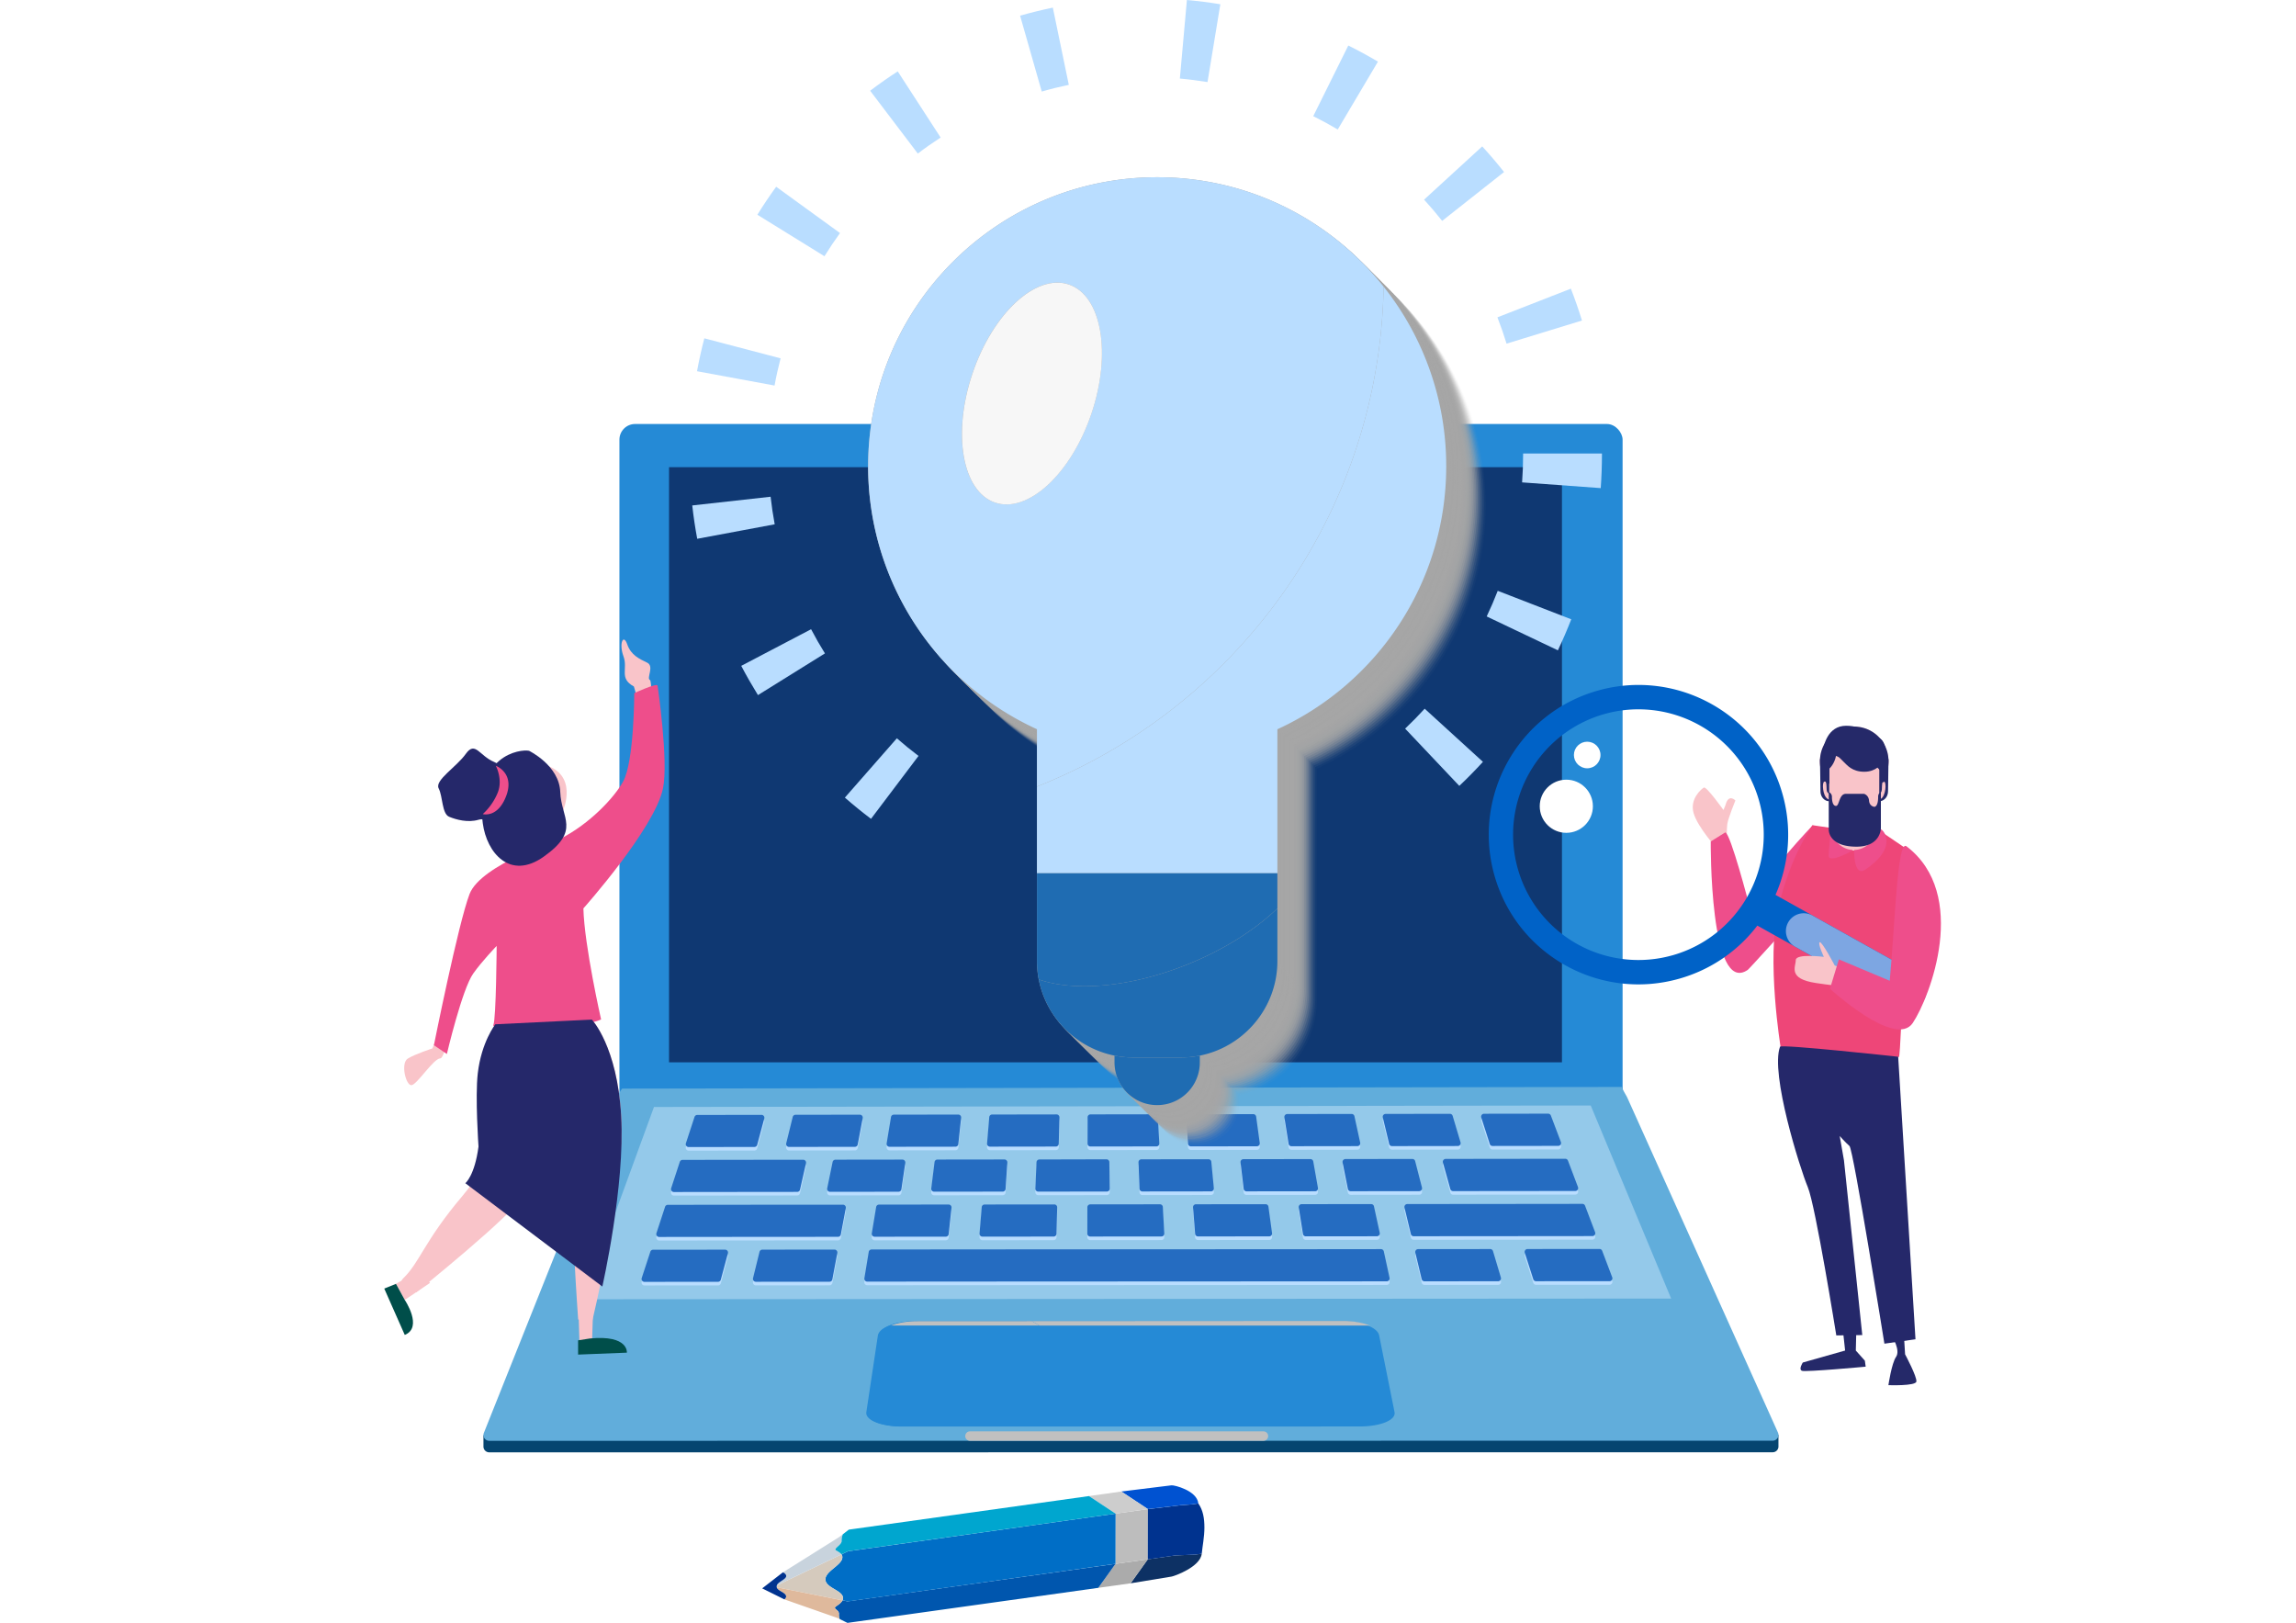 <?xml version="1.0" encoding="UTF-8"?> <svg xmlns="http://www.w3.org/2000/svg" viewBox="0 0 3135.46 2215.99"> <defs> <style>.cls-1{isolation:isolate;}.cls-2{fill:#fff;}.cls-3{fill:#f36e21;}.cls-4{fill:#feb05c;}.cls-5{fill:#fe920d;}.cls-6{fill:#fec262;}.cls-7{fill:#fcb316;}.cls-8{fill:#054570;}.cls-9{fill:#258ad6;}.cls-10{fill:#0f3872;}.cls-11{fill:#61addb;}.cls-12{fill:#94c9ea;}.cls-13{fill:#b9ddff;}.cls-14{mix-blend-mode:multiply;}.cls-15{fill:silver;}.cls-16{fill:#256cc1;}.cls-17,.cls-18,.cls-19,.cls-20,.cls-21,.cls-22,.cls-23,.cls-24,.cls-25,.cls-26,.cls-27,.cls-28,.cls-29,.cls-30,.cls-31,.cls-32,.cls-33,.cls-34,.cls-35,.cls-36,.cls-37,.cls-38,.cls-39,.cls-40,.cls-41,.cls-42,.cls-43{fill:#a6a6a6;}.cls-17{opacity:0;}.cls-18{opacity:0.04;}.cls-19{opacity:0.08;}.cls-20{opacity:0.12;}.cls-21{opacity:0.15;}.cls-22{opacity:0.19;}.cls-23{opacity:0.23;}.cls-24{opacity:0.27;}.cls-25{opacity:0.31;}.cls-26{opacity:0.35;}.cls-27{opacity:0.38;}.cls-28{opacity:0.42;}.cls-29{opacity:0.46;}.cls-30{opacity:0.5;}.cls-31{opacity:0.54;}.cls-32{opacity:0.58;}.cls-33{opacity:0.62;}.cls-34{opacity:0.65;}.cls-35{opacity:0.69;}.cls-36{opacity:0.73;}.cls-37{opacity:0.77;}.cls-38{opacity:0.81;}.cls-39{opacity:0.85;}.cls-40{opacity:0.88;}.cls-41{opacity:0.92;}.cls-42{opacity:0.96;}.cls-44{fill:#1f6cb2;}.cls-45{fill:#f7f7f7;}.cls-46{fill:#f9c4c9;}.cls-47{fill:#ee4e8b;}.cls-48{fill:#ee4678;}.cls-49{fill:#252969;}.cls-50{fill:#25286a;}.cls-51{fill:#0062c7;}.cls-52{fill:#7da6e2;}.cls-53{fill:#004e4a;}.cls-54{fill:#0d3164;}.cls-55{fill:#ababab;}.cls-56{fill:#bdbdbd;}.cls-57{fill:#00338f;}.cls-58{fill:#0052d1;}.cls-59{fill:#0056ae;}.cls-60{fill:#006ec6;}.cls-61{fill:#d5cabd;}.cls-62{fill:#c8d3dd;}.cls-63{fill:#dfb99c;}.cls-64{fill:#cdcdcd;}.cls-65{fill:#00a6cf;}</style> </defs> <title>v-1</title> <g class="cls-1"> <g id="Layer_1" data-name="Layer 1"> <rect class="cls-2" width="3135.46" height="2215.99"></rect> </g> <g id="Слой_4" data-name="Слой 4"> <path class="cls-3" d="M1713.81,1779.13c12.71-6.3,47.53-10.82,88.51-10.82,51.74,0,93.68,7.2,93.68,16.1,0,3.69-7.25,7.09-19.43,9.81,16.4-3,26.49-7,26.49-11.37,0-9.1-42.92-16.47-95.87-16.47C1761.7,1766.38,1723.63,1771.83,1713.81,1779.13Z"></path> <path class="cls-4" d="M1792.85,1779.1a14.14,14.14,0,0,0,2.61.64c1.11.18,2.44.35,4,.49s3.2.27,5,.39l2-4.19q-3.82.09-6.55.29c-1.85.14-3.39.3-4.58.5a11,11,0,0,0-2.61.66c-.45.2-.68.41-.75.64A1.59,1.59,0,0,0,1792.85,1779.1Z"></path> <path class="cls-4" d="M1826.64,1786.52a1.49,1.49,0,0,0-.92-.65,15.32,15.32,0,0,0-2.72-.62c-1.17-.18-2.54-.34-4.12-.47s-3.28-.25-5.14-.35l-2.26,4.62a78.14,78.14,0,0,0,11.3-.88C1825.14,1787.74,1826.42,1787.19,1826.64,1786.52Z"></path> <path class="cls-4" d="M1831.91,1774.7c3.28.31,6.17.67,8.69,1.06l.89-.24q-4.08-.66-9.58-1.19t-12.92-.73l-.18.36Q1826.38,1774.17,1831.91,1774.7Z"></path> <path class="cls-4" d="M1799,1791.9l-1.11,2.27h.18l1.11-2.27Z"></path> <path class="cls-4" d="M1825.28,1782.17q5.06.33,9.1.84a40.48,40.48,0,0,1,6.54,1.29c1.54.47,2.34,1.06,2.46,1.75a1.42,1.42,0,0,0,0-.2c0-.77-.83-1.41-2.5-1.92a40.62,40.62,0,0,0-6.54-1.28q-4.05-.53-9.1-.85c-3.29-.21-6.63-.41-10-.58l-.17.35C1818.53,1781.75,1821.93,1782,1825.28,1782.17Z"></path> <path class="cls-4" d="M1792.85,1779.47a13.48,13.48,0,0,0,2.61.63c1.11.19,2.44.35,4,.49s3.2.28,5,.39l2.23-4.55h-.18l-2,4.19c-1.8-.12-3.48-.25-5-.39s-2.86-.31-4-.49a14.14,14.14,0,0,1-2.61-.64,1.59,1.59,0,0,1-.86-.58s-.07.08-.07.13C1791.92,1779,1792.23,1779.23,1792.85,1779.47Z"></path> <path class="cls-4" d="M1777.43,1777.09a32,32,0,0,1,6.34-1.6c2.76-.46,6.17-.85,10.22-1.15s8.71-.46,14-.46l.79-1.57c.09-.2.57-.37,1.43-.53a19.07,19.07,0,0,1,3.37-.24h6.32l.18-.36h-6.5a20.24,20.24,0,0,0-3.37.23c-.86.16-1.34.34-1.43.54l-.79,1.56c-5.24,0-9.9.15-14,.46s-7.46.69-10.22,1.16a31.36,31.36,0,0,0-6.34,1.6c-1.45.59-2.17,1.2-2.17,1.83a1.46,1.46,0,0,0,0,.2C1775.43,1778.19,1776.11,1777.63,1777.43,1777.09Z"></path> <path class="cls-4" d="M1826.68,1786.69a.53.53,0,0,0,0-.17c-.22.67-1.5,1.22-3.86,1.65a78.14,78.14,0,0,1-11.3.88l-.18.37a80.21,80.21,0,0,0,11.48-.88C1825.38,1788.07,1826.68,1787.45,1826.68,1786.69Z"></path> <path class="cls-4" d="M1778.3,1788a24.13,24.13,0,0,1,2.46-.12c1,0,2.17.07,3.36.19l4.08.45c1.53.17,3.26.35,5.22.52s4.27.3,6.94.38l2.72-5.51h-.17l-2.55,5.15q-4-.12-6.94-.38c-2-.17-3.69-.34-5.22-.51s-2.88-.33-4.08-.45a31,31,0,0,0-3.36-.19c-.86,0-1.68,0-2.46.11a13.61,13.61,0,0,0-1.9.3l-5.44,1.39.89.14,4.55-1.16A13.61,13.61,0,0,1,1778.3,1788Z"></path> <path class="cls-5" d="M1783.44,1791.11q7.26.59,15.53.79h.18l-1.11,2.27-.18.36h6.5a19.07,19.07,0,0,0,3.37-.24c.86-.16,1.34-.33,1.43-.52l.86-1.81q8-.09,14.23-.58c4.15-.32,7.65-.73,10.48-1.24a29.85,29.85,0,0,0,6.47-1.77c1.48-.67,2.22-1.39,2.22-2.15a1,1,0,0,0,0-.17c-.12-.69-.92-1.28-2.46-1.75a40.48,40.48,0,0,0-6.54-1.29q-4.05-.51-9.1-.84c-3.35-.22-6.75-.42-10.18-.6l.17-.35,2.33-4.74c1.86.07,3.55.17,5.08.28l4.18.34c1.27.11,2.38.21,3.36.28s1.83.12,2.54.12a20.8,20.8,0,0,0,2.43-.12,16.77,16.77,0,0,0,2-.37l4.3-1.12-.89-.13c-2.52-.39-5.41-.75-8.69-1.06q-5.52-.53-13.1-.74l.18-.36,1-2.06h-6.5a19.07,19.07,0,0,0-3.37.24c-.86.16-1.34.33-1.43.53l-.79,1.57c-5.24,0-9.9.15-14,.46s-7.46.69-10.22,1.15a32,32,0,0,0-6.34,1.6c-1.32.54-2,1.1-2.12,1.67a.49.49,0,0,0,0,.16c0,.84.8,1.54,2.42,2.1a35.4,35.4,0,0,0,6.4,1.39c2.66.36,5.64.66,8.94.88s6.56.41,9.89.57h.17l-2.72,5.51q-4-.12-6.94-.38c-2-.17-3.69-.35-5.22-.52l-4.08-.45c-1.19-.12-2.31-.19-3.36-.19a24.13,24.13,0,0,0-2.46.12,13.61,13.61,0,0,0-1.9.3l-4.55,1.16-.89.23C1774.4,1790.23,1778.55,1790.72,1783.44,1791.11Zm28-2.06,2.26-4.62c1.86.1,3.57.22,5.14.35s2.95.29,4.12.47a15.32,15.32,0,0,1,2.72.62,1.49,1.49,0,0,1,.92.65.53.53,0,0,1,0,.17c0,.76-1.3,1.38-3.9,1.85a80.21,80.21,0,0,1-11.48.88ZM1792,1778.52c.07-.23.3-.44.75-.64a11,11,0,0,1,2.61-.66c1.19-.2,2.73-.36,4.58-.5s4-.23,6.55-.29h.18l-2.23,4.55c-1.8-.11-3.48-.24-5-.39s-2.86-.3-4-.49a13.48,13.48,0,0,1-2.61-.63c-.62-.24-.93-.51-.93-.82C1791.92,1778.6,1792,1778.56,1792,1778.52Z"></path> <path class="cls-3" d="M1905.7,1810.62v-14.54l-1,.2-2.55.53-1.84.37-3.07.56-1.55.28c-1.53.26-3.11.52-4.72.77l-1.71.26-3.45.5-2.12.28-3.33.43-2.2.27-3.74.43-1.94.21-5.78.58-1.11.1-5,.43-.68,0v41c18-1.44,33.66-3.6,45.76-6.25v-26.45Zm-34.65,24.82a3.88,3.88,0,1,1-7.76,0v-24.59a3.88,3.88,0,1,1,7.76,0Zm14.77-2a3.88,3.88,0,1,1-7.76,0V1808.9a3.88,3.88,0,1,1,7.76,0Zm14.77-2.7a3.89,3.89,0,0,1-7.77,0v-24.6a3.89,3.89,0,0,1,7.77,0Z"></path> <path class="cls-4" d="M1754.45,1804.37v-2l-.68,0-5-.43-1.1-.1-5.79-.58L1740,1801l-3.74-.43-2.19-.27-3.34-.43-2.12-.28-3.45-.5-1.7-.26c-1.62-.25-3.19-.51-4.73-.77l-1.54-.28-3.08-.56-1.83-.37c-.87-.17-1.72-.35-2.56-.53l-1-.2v41c12.1,2.65,27.76,4.81,45.76,6.25v-39Zm-31.08,27.47a3.88,3.88,0,1,1-7.76,0v-24.6a3.88,3.88,0,1,1,7.76,0Zm14.77,2.1a3.89,3.89,0,0,1-3.88,3.89h0a3.89,3.89,0,0,1-3.88-3.89v-24.59a3.88,3.88,0,0,1,3.88-3.88h0a3.88,3.88,0,0,1,3.88,3.88Zm14.77,2.11a3.88,3.88,0,0,1-7.76,0v-24.59a3.88,3.88,0,0,1,7.76,0Z"></path> <path class="cls-5" d="M1859.94,1804.37v-2l-1.39.11-4.74.35-2.38.16-5.28.32-1.4.08h-.29c-2.5.14-5,.25-7.6.36l-2.46.1c-2.29.09-4.61.16-7,.23l-1.44,0c-2.56.07-5.16.12-7.77.16l-2.72,0q-3.64,0-7.33,0h-2q-3.71,0-7.33,0l-2.73,0q-3.92-.06-7.77-.16l-1.44,0c-2.34-.07-4.65-.14-7-.23l-2.45-.1c-2.57-.11-5.11-.22-7.6-.36h-.29l-1.4-.08L1763,1803l-2.38-.16-4.74-.35-1.39-.11v41c16,1.29,33.89,2,52.74,2s36.72-.71,52.75-2v-39Zm-92.26,32.74a3.88,3.88,0,0,1-7.76,0v-24.6a3.88,3.88,0,0,1,7.76,0Zm14.76,1.52a3.88,3.88,0,0,1-7.76,0V1814a3.88,3.88,0,0,1,7.76,0Zm14.77,0a3.88,3.88,0,0,1-7.76,0V1814a3.88,3.88,0,0,1,7.76,0Zm14.77.89a3.88,3.88,0,0,1-7.76,0v-24.6a3.88,3.88,0,0,1,7.76,0Zm14.77-.89a3.88,3.88,0,0,1-7.76,0V1814a3.88,3.88,0,0,1,7.76,0Zm14.77,0a3.89,3.89,0,0,1-7.77,0V1814a3.89,3.89,0,0,1,7.77,0Zm14.76-1.52a3.88,3.88,0,0,1-7.76,0v-24.6a3.88,3.88,0,1,1,7.76,0Z"></path> <path class="cls-5" d="M1932.18,1782.86h0a4,4,0,0,1-.15,1c0,.11-.08.21-.12.32a4.37,4.37,0,0,1-.31.71l-.22.35a7.63,7.63,0,0,1-.49.67l-.31.35c-.22.23-.46.46-.71.69l-.34.3q-.54.43-1.17.87l-.13.09c-.49.33-1,.65-1.6,1l-.39.2c-.46.25-.93.5-1.44.74l-.63.28c-.47.22-1,.43-1.46.64l-.72.3-1.68.64-.7.25c-.71.25-1.45.5-2.22.74l-.36.12q-1.4.45-2.91.87l-.25.07-2.79.75-.83.2c-.8.21-1.62.4-2.46.6l-1,.22-1.12.26v41c16.59-3.65,26.48-8.24,26.48-13.23v-41Zm-16.83,45.51a3.88,3.88,0,1,1-7.76,0v-24.59a3.88,3.88,0,1,1,7.76,0Zm13.9-4a3.88,3.88,0,0,1-7.76,0v-24.6a3.88,3.88,0,0,1,7.76,0Z"></path> <path class="cls-4" d="M1682.2,1782.86h0a3.6,3.6,0,0,0,.15,1c0,.11.08.21.11.32a5.55,5.55,0,0,0,.32.71,2.56,2.56,0,0,0,.22.35,6,6,0,0,0,.49.67l.31.35a9.38,9.38,0,0,0,.71.69l.34.3q.53.43,1.17.87l.13.09c.49.33,1,.65,1.6,1l.38.2c.46.25.94.5,1.45.74l.62.28c.47.22,1,.43,1.47.64l.72.3,1.68.63.7.26c.71.25,1.44.5,2.2.74l.38.12c.93.3,1.9.59,2.9.87l.26.07c.9.26,1.83.5,2.79.75l.83.21,2.45.59,1,.22,2.1.46c.84.18,1.69.36,2.56.53l1.83.37,3.08.56,1.54.28c1.54.26,3.11.52,4.73.77l1.7.26,3.45.5,2.12.28,3.34.43,2.19.27,3.74.43,1.94.21,5.79.58,1.1.1,5,.43,2.07.16,4.74.35,2.38.16,5.28.32,1.69.09c2.49.14,5,.25,7.6.36l2.45.1c2.3.09,4.61.16,7,.23l1.44,0q3.86.11,7.77.16l2.73,0q3.63,0,7.33,0h2q3.69,0,7.33,0l2.72,0c2.61,0,5.21-.09,7.77-.16l1.44,0c2.34-.07,4.66-.14,7-.23l2.46-.1c2.56-.11,5.1-.22,7.6-.36l1.69-.09,5.28-.32,2.38-.16,4.74-.35,2.07-.16,5-.43,1.11-.1,5.78-.58,1.94-.21,3.74-.43,2.2-.27,3.33-.43,2.12-.28,3.45-.5,1.71-.26c1.61-.25,3.19-.51,4.72-.77l1.55-.28,3.07-.56,1.84-.37,2.55-.53,2.11-.46,1-.22c.84-.2,1.66-.39,2.46-.6l.83-.2,2.79-.75.25-.07q1.52-.42,2.91-.87l.36-.12c.77-.24,1.51-.49,2.22-.74l.7-.25,1.68-.64.72-.3c.51-.21,1-.42,1.46-.64l.63-.28c.51-.24,1-.49,1.44-.74l.39-.2c.57-.32,1.11-.64,1.6-1l.13-.09q.63-.44,1.17-.87l.34-.3c.25-.23.49-.46.71-.69l.31-.35a7.63,7.63,0,0,0,.49-.67l.22-.35a4.37,4.37,0,0,0,.31-.71c0-.11.09-.21.12-.32a4,4,0,0,0,.15-1h0l.37,0h0l-.37,0c-.07-11.85-56-21.46-125-21.46s-124.92,9.61-125,21.46l-.38,0,.36,0h0Zm220.86,0c0,4.41-10.09,8.41-26.49,11.37,12.18-2.72,19.43-6.12,19.43-9.81,0-8.9-41.94-16.1-93.68-16.1-41,0-75.8,4.52-88.51,10.82,9.82-7.3,47.89-12.75,93.38-12.75C1860.14,1766.38,1903.06,1773.75,1903.06,1782.85Zm-132.1,6.43,5.44-1.39a13.61,13.61,0,0,1,1.9-.3c.78-.07,1.6-.11,2.46-.11a31,31,0,0,1,3.36.19q1.8.18,4.08.45c1.53.17,3.26.34,5.22.51s4.27.3,6.94.38l2.55-5.15q-5-.24-9.89-.57c-3.3-.22-6.28-.52-8.94-.88a35.4,35.4,0,0,1-6.4-1.39c-1.62-.56-2.42-1.26-2.42-2.1a.49.49,0,0,1,0-.16,1.46,1.46,0,0,1,0-.2c0-.63.72-1.24,2.17-1.83a31.36,31.36,0,0,1,6.34-1.6q4.14-.7,10.22-1.16c4-.31,8.71-.46,14-.46l.79-1.56c.09-.2.57-.38,1.43-.54a20.24,20.24,0,0,1,3.37-.23h6.5l-.18.36h.18l-1,2.06q7.47.21,12.92.73t9.58,1.19l-.89.24.89.13-4.3,1.12a16.77,16.77,0,0,1-2,.37,20.8,20.8,0,0,1-2.43.12c-.71,0-1.56,0-2.54-.12s-2.09-.17-3.36-.28l-4.18-.34c-1.53-.11-3.22-.21-5.08-.28l-2.33,4.74c3.38.17,6.72.37,10,.58s6.4.5,9.1.85a40.62,40.62,0,0,1,6.54,1.28c1.67.51,2.5,1.15,2.5,1.92a1.42,1.42,0,0,1,0,.2,1,1,0,0,1,0,.17c0,.76-.74,1.48-2.22,2.15a29.85,29.85,0,0,1-6.47,1.77c-2.83.51-6.33.92-10.48,1.24s-8.9.52-14.23.58l-.86,1.81c-.09.19-.57.36-1.43.52a19.07,19.07,0,0,1-3.37.24h-6.5l.18-.36h-.18l1.11-2.27q-8.28-.21-15.53-.79c-4.89-.39-9-.88-12.48-1.46l.89-.23Z"></path> <path class="cls-5" d="M1708.69,1810.62v-14.54c-.39-.08-.75-.17-1.12-.26l-1-.22-2.45-.59-.83-.21c-1-.25-1.89-.49-2.79-.75l-.26-.07c-1-.28-2-.57-2.9-.87l-.38-.12c-.76-.24-1.49-.49-2.2-.74l-.7-.26-1.68-.63-.72-.3c-.51-.21-1-.42-1.47-.64l-.62-.28c-.51-.24-1-.49-1.45-.74l-.38-.2c-.58-.32-1.11-.64-1.6-1l-.13-.09q-.65-.44-1.17-.87l-.34-.3a9.38,9.38,0,0,1-.71-.69l-.31-.35a6,6,0,0,1-.49-.67,2.56,2.56,0,0,1-.22-.35,5.55,5.55,0,0,1-.32-.71c0-.11-.09-.21-.11-.32a3.61,3.61,0,0,1-.16-1h0v41c0,5,9.9,9.58,26.49,13.23v-26.45Zm-14.85,13.71a3.88,3.88,0,1,1-7.76,0v-24.6a3.88,3.88,0,1,1,7.76,0Zm13.91,4.21a3.88,3.88,0,0,1-3.88,3.88h0a3.89,3.89,0,0,1-3.89-3.88V1804a3.88,3.88,0,0,1,3.89-3.88h0a3.88,3.88,0,0,1,3.88,3.88Z"></path> <path class="cls-6" d="M1749,1807.58a3.88,3.88,0,0,0-3.88,3.88v24.59a3.88,3.88,0,0,0,7.76,0v-24.59A3.88,3.88,0,0,0,1749,1807.58Z"></path> <path class="cls-7" d="M1763.8,1808.63a3.88,3.88,0,0,0-3.88,3.88v24.6a3.88,3.88,0,0,0,7.76,0v-24.6A3.88,3.88,0,0,0,1763.8,1808.63Z"></path> <path class="cls-7" d="M1778.56,1810.16a3.88,3.88,0,0,0-3.88,3.88v24.59a3.88,3.88,0,0,0,7.76,0V1814A3.87,3.87,0,0,0,1778.56,1810.16Z"></path> <path class="cls-7" d="M1793.33,1810.16a3.88,3.88,0,0,0-3.88,3.88v24.59a3.88,3.88,0,0,0,7.76,0V1814A3.88,3.88,0,0,0,1793.33,1810.16Z"></path> <path class="cls-7" d="M1808.1,1811a3.88,3.88,0,0,0-3.88,3.88v24.6a3.88,3.88,0,0,0,7.76,0v-24.6A3.88,3.88,0,0,0,1808.1,1811Z"></path> <path class="cls-7" d="M1911.47,1799.9a3.88,3.88,0,0,0-3.88,3.88v24.59a3.88,3.88,0,1,0,7.76,0v-24.59A3.88,3.88,0,0,0,1911.47,1799.9Z"></path> <path class="cls-5" d="M1896.7,1802.31a3.88,3.88,0,0,0-3.88,3.88v24.6a3.89,3.89,0,0,0,7.77,0v-24.6A3.89,3.89,0,0,0,1896.7,1802.31Z"></path> <path class="cls-5" d="M1881.94,1805a3.88,3.88,0,0,0-3.88,3.88v24.59a3.88,3.88,0,1,0,7.76,0V1808.9A3.88,3.88,0,0,0,1881.94,1805Z"></path> <path class="cls-5" d="M1867.17,1807a3.88,3.88,0,0,0-3.88,3.88v24.59a3.88,3.88,0,1,0,7.76,0v-24.59A3.88,3.88,0,0,0,1867.17,1807Z"></path> <path class="cls-7" d="M1852.4,1808.63a3.88,3.88,0,0,0-3.88,3.88v24.6a3.88,3.88,0,0,0,7.76,0v-24.6A3.88,3.88,0,0,0,1852.4,1808.63Z"></path> <path class="cls-7" d="M1837.63,1810.16a3.88,3.88,0,0,0-3.88,3.88v24.59a3.89,3.89,0,0,0,7.77,0V1814A3.88,3.88,0,0,0,1837.63,1810.16Z"></path> <path class="cls-7" d="M1822.87,1810.16A3.87,3.87,0,0,0,1819,1814v24.59a3.88,3.88,0,0,0,7.76,0V1814A3.88,3.88,0,0,0,1822.87,1810.16Z"></path> <path class="cls-7" d="M1925.37,1795.85a3.88,3.88,0,0,0-3.88,3.88v24.6a3.88,3.88,0,0,0,7.76,0v-24.6A3.88,3.88,0,0,0,1925.37,1795.85Z"></path> <rect class="cls-6" x="1730.38" y="1805.47" width="7.76" height="32.36" rx="3.88" ry="3.88"></rect> <path class="cls-6" d="M1719.49,1803.36a3.88,3.88,0,0,0-3.88,3.88v24.6a3.88,3.88,0,1,0,7.76,0v-24.6A3.88,3.88,0,0,0,1719.49,1803.36Z"></path> <path class="cls-7" d="M1703.87,1800.07h0A3.88,3.88,0,0,0,1700,1804v24.59a3.89,3.89,0,0,0,3.89,3.88h0a3.88,3.88,0,0,0,3.88-3.88V1804A3.88,3.88,0,0,0,1703.87,1800.07Z"></path> <path class="cls-7" d="M1690,1795.85a3.88,3.88,0,0,0-3.88,3.88v24.6a3.88,3.88,0,1,0,7.76,0v-24.6A3.88,3.88,0,0,0,1690,1795.85Z"></path> <path class="cls-8" d="M2428.68,1974.41v-15.24h-4.92v3.18l-201.54-447.93a7.9,7.9,0,0,0-7.22-4.67L849.83,1512a7.89,7.89,0,0,0-7.33,5L665.82,1959.67h-5.6v15.7h0a7.91,7.91,0,0,0,7.9,7.75L2420.8,1983A7.91,7.91,0,0,0,2428.68,1974.41Z"></path> <rect class="cls-9" x="845.9" y="578.95" width="1369.94" height="979.27" rx="21.38" ry="21.38"></rect> <rect class="cls-10" x="913.64" y="637.92" width="1219.4" height="812.64"></rect> <path class="cls-11" d="M2420.8,1967.22l-1752.67.16a7.9,7.9,0,0,1-7.34-10.84L842.5,1501.25c1.2-3,3.4-10.88,7.33-14.81L2215,1484.19c.84,3.93,5.94,11.65,7.22,14.49L2428,1956.06A7.91,7.91,0,0,1,2420.8,1967.22Z"></path> <polygon class="cls-12" points="2282.15 1773.13 797.13 1774.08 893.09 1511.54 2172.32 1509.51 2282.15 1773.13"></polygon> <path class="cls-13" d="M980.56,1755.17l-100.49.07a3.93,3.93,0,0,1-3.74-5.16l11.79-36a3.92,3.92,0,0,1,3.73-2.7l98.41-.09a3.94,3.94,0,0,1,3.8,5l-9.7,36A3.93,3.93,0,0,1,980.56,1755.17Z"></path> <path class="cls-13" d="M1132.82,1755.06l-100.65.07a3.93,3.93,0,0,1-3.82-4.87l8.86-36a4,4,0,0,1,3.82-3l98.57-.08a3.93,3.93,0,0,1,3.86,4.66l-6.77,36A3.93,3.93,0,0,1,1132.82,1755.06Z"></path> <path class="cls-13" d="M1782.69,1710.67l-42.56,0-106.39.09-42.56,0-106.39.09-42.55,0-106.39.09-145.62.12a3.94,3.94,0,0,0-3.87,3.3l-5.95,36a3.94,3.94,0,0,0,3.89,4.58l147.87-.11,108.93-.07,43.58,0,108.93-.08,43.58,0,108.93-.07,43.58,0,104.06-.07a3.94,3.94,0,0,0,3.84-4.77l-7.85-36.08a3.93,3.93,0,0,0-3.85-3.1Z"></path> <path class="cls-13" d="M2045.87,1754.43l-100.56.07a4,4,0,0,1-3.83-3l-8.68-36.09a3.93,3.93,0,0,1,3.82-4.85l98.47-.09a3.94,3.94,0,0,1,3.77,2.81l10.77,36.11A3.93,3.93,0,0,1,2045.87,1754.43Z"></path> <path class="cls-13" d="M2198,1754.32l-100.38.07a3.93,3.93,0,0,1-3.74-2.73l-11.61-36.11a3.93,3.93,0,0,1,3.74-5.14l98.28-.08a3.93,3.93,0,0,1,3.68,2.54l13.7,36.12A3.93,3.93,0,0,1,2198,1754.32Z"></path> <path class="cls-13" d="M1068.32,1649.89l-15.24,0-141.12.15a3.92,3.92,0,0,0-3.73,2.71l-11.79,36a3.94,3.94,0,0,0,3.74,5.16l142.09-.13h15.63l86.49-.08a3.92,3.92,0,0,0,3.86-3.2l6.78-36a3.93,3.93,0,0,0-3.87-4.66Z"></path> <path class="cls-13" d="M1291.64,1693.53l-97.21.09a3.93,3.93,0,0,1-3.88-4.58l5.94-36a4,4,0,0,1,3.88-3.3l95.11-.1a3.94,3.94,0,0,1,3.92,4.36l-3.86,36A3.93,3.93,0,0,1,1291.64,1693.53Z"></path> <path class="cls-13" d="M1438.86,1693.4l-97.26.09a3.94,3.94,0,0,1-3.93-4.27l3-36a3.94,3.94,0,0,1,3.92-3.61l95.17-.1a3.93,3.93,0,0,1,3.94,4l-.93,36A3.94,3.94,0,0,1,1438.86,1693.4Z"></path> <path class="cls-13" d="M1586.06,1693.27l-97.27.08a3.92,3.92,0,0,1-3.94-3.94l.09-36a3.94,3.94,0,0,1,3.93-3.92l95.19-.1a3.94,3.94,0,0,1,3.93,3.72l2,36A3.94,3.94,0,0,1,1586.06,1693.27Z"></path> <path class="cls-13" d="M1733.23,1693.13l-97.23.09a3.93,3.93,0,0,1-3.92-3.62l-2.83-36.06a3.93,3.93,0,0,1,3.91-4.24l95.14-.1a3.94,3.94,0,0,1,3.91,3.4l4.91,36.07A3.92,3.92,0,0,1,1733.23,1693.13Z"></path> <path class="cls-13" d="M1880.38,1693l-97.14.09a3.94,3.94,0,0,1-3.89-3.31l-5.75-36.08a3.93,3.93,0,0,1,3.88-4.55l95-.1a3.93,3.93,0,0,1,3.84,3.1l7.85,36.08A3.93,3.93,0,0,1,1880.38,1693Z"></path> <path class="cls-13" d="M2019.66,1648.89l-15.68,0-82.16.09a3.92,3.92,0,0,0-3.82,4.85l8.68,36.09a3.94,3.94,0,0,0,3.83,3l86.2-.08,16.07,0,141.83-.12a3.93,3.93,0,0,0,3.67-5.33l-13.7-36.13a3.93,3.93,0,0,0-3.68-2.54Z"></path> <path class="cls-13" d="M1044.24,1588.56l-57.5.07-54.67.07a3.94,3.94,0,0,0-3.73,2.71l-11.79,36a3.93,3.93,0,0,0,3.75,5.15l53.54-.06,59-.06,55.84-.06a3.94,3.94,0,0,0,3.83-3.07l8.16-36a3.93,3.93,0,0,0-3.84-4.8Z"></path> <path class="cls-13" d="M1227.08,1632.18l-93.59.11a3.93,3.93,0,0,1-3.85-4.73l7.4-36a4,4,0,0,1,3.85-3.14l91.5-.11a3.92,3.92,0,0,1,3.89,4.5l-5.31,36A3.94,3.94,0,0,1,1227.08,1632.18Z"></path> <path class="cls-13" d="M1369.33,1632l-93.67.11a3.94,3.94,0,0,1-3.91-4.42l4.48-36a3.92,3.92,0,0,1,3.9-3.44l91.58-.12a3.93,3.93,0,0,1,3.93,4.19l-2.39,36A3.93,3.93,0,0,1,1369.33,1632Z"></path> <path class="cls-13" d="M1511.56,1631.87l-93.72.1a3.93,3.93,0,0,1-3.93-4.1l1.56-36a3.93,3.93,0,0,1,3.92-3.76L1511,1588a3.93,3.93,0,0,1,3.94,3.88l.53,36A3.93,3.93,0,0,1,1511.56,1631.87Z"></path> <path class="cls-13" d="M1653.75,1631.71l-93.69.1a3.94,3.94,0,0,1-3.94-3.78l-1.36-36a3.93,3.93,0,0,1,3.92-4.08l91.61-.12a3.94,3.94,0,0,1,3.92,3.56l3.45,36.06A3.93,3.93,0,0,1,1653.75,1631.71Z"></path> <path class="cls-13" d="M1795.93,1631.55l-93.63.1a3.92,3.92,0,0,1-3.91-3.47l-4.29-36.06a3.93,3.93,0,0,1,3.9-4.4l91.54-.11a3.92,3.92,0,0,1,3.87,3.24l6.39,36.08A3.94,3.94,0,0,1,1795.93,1631.55Z"></path> <path class="cls-13" d="M1938.08,1631.39l-93.52.1a3.93,3.93,0,0,1-3.86-3.16l-7.22-36.08a4,4,0,0,1,3.86-4.71l91.42-.11a3.94,3.94,0,0,1,3.81,3l9.31,36.1A3.93,3.93,0,0,1,1938.08,1631.39Z"></path> <path class="cls-13" d="M2083.21,1587.23l-57.06.07-51.88.07a3.93,3.93,0,0,0-3.78,5l10.09,36.1a3.94,3.94,0,0,0,3.79,2.88l55.54-.06,58.52-.07,52.83-.06a3.93,3.93,0,0,0,3.67-5.32l-13.7-36.13a3.94,3.94,0,0,0-3.68-2.54Z"></path> <path class="cls-13" d="M1030.21,1571.05l-89.8.12a3.93,3.93,0,0,1-3.74-5.16l11.78-36a4,4,0,0,1,3.73-2.71l87.72-.13a3.93,3.93,0,0,1,3.8,5l-9.7,36A3.94,3.94,0,0,1,1030.21,1571.05Z"></path> <path class="cls-13" d="M1167.51,1570.86l-90,.12a3.93,3.93,0,0,1-3.83-4.87l8.87-36a3.93,3.93,0,0,1,3.81-3l87.88-.13a3.93,3.93,0,0,1,3.87,4.66l-6.78,36A3.93,3.93,0,0,1,1167.51,1570.86Z"></path> <path class="cls-13" d="M1304.79,1570.68l-90.08.12a3.94,3.94,0,0,1-3.89-4.58l5.94-36a3.94,3.94,0,0,1,3.88-3.29l88-.14a3.93,3.93,0,0,1,3.91,4.35l-3.85,36A3.94,3.94,0,0,1,1304.79,1570.68Z"></path> <path class="cls-13" d="M1442,1570.49l-90.13.12a3.93,3.93,0,0,1-3.93-4.26l3-36a3.93,3.93,0,0,1,3.91-3.61l88-.13a3.92,3.92,0,0,1,3.94,4l-.93,36A3.93,3.93,0,0,1,1442,1570.49Z"></path> <path class="cls-13" d="M1579.26,1570.31l-90.15.12a3.94,3.94,0,0,1-3.94-3.94l.1-36a3.92,3.92,0,0,1,3.92-3.92l88.06-.14a3.93,3.93,0,0,1,3.93,3.72l2,36.05A3.94,3.94,0,0,1,1579.26,1570.31Z"></path> <path class="cls-13" d="M1716.46,1570.12l-90.11.12a3.92,3.92,0,0,1-3.93-3.62l-2.83-36.06a3.94,3.94,0,0,1,3.92-4.24l88-.13a3.94,3.94,0,0,1,3.91,3.4l4.92,36.07A3.93,3.93,0,0,1,1716.46,1570.12Z"></path> <path class="cls-13" d="M1853.63,1569.94l-90,.12a3.94,3.94,0,0,1-3.89-3.31l-5.75-36.08a3.93,3.93,0,0,1,3.88-4.55l87.92-.14a3.94,3.94,0,0,1,3.85,3.1l7.85,36.09A3.94,3.94,0,0,1,1853.63,1569.94Z"></path> <path class="cls-13" d="M1990.78,1569.75l-89.88.12a3.93,3.93,0,0,1-3.83-3l-8.68-36.09a4,4,0,0,1,3.82-4.86l87.79-.13a3.93,3.93,0,0,1,3.77,2.81l10.77,36.11A3.92,3.92,0,0,1,1990.78,1569.75Z"></path> <path class="cls-13" d="M2127.91,1569.57l-89.69.12a3.93,3.93,0,0,1-3.75-2.73l-11.61-36.11a3.93,3.93,0,0,1,3.74-5.14l87.6-.13a3.92,3.92,0,0,1,3.68,2.53l13.7,36.13A3.94,3.94,0,0,1,2127.91,1569.57Z"></path> <path class="cls-9" d="M1857,1947.78l-625.49.09c-28.38,0-50.06-8.72-48.44-19.49l15.78-104.88c1.62-10.76,24.33-19.5,50.74-19.52l582-.33c26.4,0,49.56,8.72,51.73,19.51l21.1,105.07C1906.58,1939,1885.34,1947.77,1857,1947.78Z"></path> <path class="cls-9" d="M1250.54,1803.86c-26.4,0-49.12,8.76-50.74,19.52L1184,1928.26c-1.62,10.77,20.07,19.49,48.44,19.49l422.85-.06-247.82-143.92Z"></path> <g class="cls-14"> <path class="cls-15" d="M1409.08,1803.89l-156.95.09c-13.57,0-26.16,2.33-35.42,6h202.91Z"></path> <path class="cls-15" d="M1409.08,1803.89l10.54,6.12h451.17c-9.53-3.91-22.62-6.37-36.63-6.36Z"></path> </g> <g class="cls-14"> <path class="cls-15" d="M1725.36,1967.38H1324.64a6.47,6.47,0,0,1-6.47-6.47h0a6.47,6.47,0,0,1,6.47-6.47h400.72a6.47,6.47,0,0,1,6.47,6.47h0A6.46,6.46,0,0,1,1725.36,1967.38Z"></path> </g> <path class="cls-15" d="M1544.47,587.75h0a17,17,0,0,0-17,17h0a17,17,0,0,0,17,17h0a17,17,0,0,0,17-17h0A17,17,0,0,0,1544.47,587.75Z"></path> <path class="cls-16" d="M980.56,1750.25l-100.49.07a3.93,3.93,0,0,1-3.74-5.15l11.79-36a3.92,3.92,0,0,1,3.73-2.71l98.41-.08a3.93,3.93,0,0,1,3.8,4.95l-9.7,36A3.93,3.93,0,0,1,980.56,1750.25Z"></path> <path class="cls-16" d="M1132.82,1750.15l-100.65.07a3.94,3.94,0,0,1-3.82-4.88l8.86-36a4,4,0,0,1,3.82-3l98.57-.08a3.93,3.93,0,0,1,3.86,4.66l-6.77,36A3.93,3.93,0,0,1,1132.82,1750.15Z"></path> <path class="cls-16" d="M1782.69,1705.75l-42.56,0-106.39.09-42.56,0-106.39.09-42.55,0-106.39.09-145.62.12a3.92,3.92,0,0,0-3.87,3.29l-5.95,36a3.94,3.94,0,0,0,3.89,4.57l147.87-.1,108.93-.08,43.58,0,108.93-.07,43.58,0,108.93-.08,43.58,0,104.06-.07a3.94,3.94,0,0,0,3.84-4.77l-7.85-36.09a3.93,3.93,0,0,0-3.85-3.1Z"></path> <path class="cls-16" d="M2045.87,1749.51l-100.56.07a3.94,3.94,0,0,1-3.83-3l-8.68-36.1a3.93,3.93,0,0,1,3.82-4.85l98.47-.08a3.92,3.92,0,0,1,3.77,2.81l10.77,36.1A3.93,3.93,0,0,1,2045.87,1749.51Z"></path> <path class="cls-16" d="M2198,1749.4l-100.38.07a3.92,3.92,0,0,1-3.74-2.73l-11.61-36.11a3.93,3.93,0,0,1,3.74-5.13l98.28-.09a3.93,3.93,0,0,1,3.68,2.54l13.7,36.13A3.92,3.92,0,0,1,2198,1749.4Z"></path> <path class="cls-16" d="M1068.32,1645h-15.24l-141.12.15a3.93,3.93,0,0,0-3.73,2.71l-11.79,36a3.94,3.94,0,0,0,3.74,5.16l142.09-.13,15.63,0,86.49-.07a3.93,3.93,0,0,0,3.86-3.21l6.78-36a3.94,3.94,0,0,0-3.87-4.66Z"></path> <path class="cls-16" d="M1291.64,1688.61l-97.21.09a3.92,3.92,0,0,1-3.88-4.57l5.94-36a3.93,3.93,0,0,1,3.88-3.29l95.11-.1a3.93,3.93,0,0,1,3.92,4.35l-3.86,36A3.92,3.92,0,0,1,1291.64,1688.61Z"></path> <path class="cls-16" d="M1438.86,1688.48l-97.26.09a3.94,3.94,0,0,1-3.93-4.26l3-36a3.93,3.93,0,0,1,3.92-3.6l95.17-.1a3.92,3.92,0,0,1,3.94,4l-.93,36A3.94,3.94,0,0,1,1438.86,1688.48Z"></path> <path class="cls-16" d="M1586.06,1688.35l-97.27.09a3.94,3.94,0,0,1-3.94-4l.09-36a3.93,3.93,0,0,1,3.93-3.92l95.19-.1a3.92,3.92,0,0,1,3.93,3.71l2,36A3.93,3.93,0,0,1,1586.06,1688.35Z"></path> <path class="cls-16" d="M1733.23,1688.22l-97.23.08a3.92,3.92,0,0,1-3.92-3.62l-2.83-36.06a3.93,3.93,0,0,1,3.91-4.24l95.14-.1a3.94,3.94,0,0,1,3.91,3.41l4.91,36.06A3.93,3.93,0,0,1,1733.23,1688.22Z"></path> <path class="cls-16" d="M1880.38,1688.08l-97.14.09a3.94,3.94,0,0,1-3.89-3.31l-5.75-36.08a3.93,3.93,0,0,1,3.88-4.55l95-.1a3.93,3.93,0,0,1,3.84,3.1l7.85,36.09A3.93,3.93,0,0,1,1880.38,1688.08Z"></path> <path class="cls-16" d="M2019.66,1644H2004l-82.16.09a3.92,3.92,0,0,0-3.82,4.85l8.68,36.1a3.93,3.93,0,0,0,3.83,3l86.2-.08h16.07l141.83-.13a3.93,3.93,0,0,0,3.67-5.33l-13.7-36.12a3.93,3.93,0,0,0-3.68-2.54Z"></path> <path class="cls-16" d="M1044.24,1583.64l-57.5.08-54.67.06a4,4,0,0,0-3.73,2.71l-11.79,36a3.94,3.94,0,0,0,3.75,5.16l53.54-.06,59-.07,55.84-.06a3.92,3.92,0,0,0,3.83-3.06l8.16-36a3.93,3.93,0,0,0-3.84-4.81Z"></path> <path class="cls-16" d="M1227.08,1627.27l-93.59.1a3.92,3.92,0,0,1-3.85-4.72l7.4-36a3.93,3.93,0,0,1,3.85-3.14l91.5-.12a3.93,3.93,0,0,1,3.89,4.51l-5.31,36A4,4,0,0,1,1227.08,1627.27Z"></path> <path class="cls-16" d="M1369.33,1627.11l-93.67.1a3.93,3.93,0,0,1-3.91-4.42l4.48-36a3.92,3.92,0,0,1,3.9-3.45l91.58-.12a3.93,3.93,0,0,1,3.93,4.2l-2.39,36A3.93,3.93,0,0,1,1369.33,1627.11Z"></path> <path class="cls-16" d="M1511.56,1627l-93.72.1a3.92,3.92,0,0,1-3.93-4.1l1.56-36a3.93,3.93,0,0,1,3.92-3.77L1511,1583a3.94,3.94,0,0,1,3.94,3.88l.53,36A3.92,3.92,0,0,1,1511.56,1627Z"></path> <path class="cls-16" d="M1653.75,1626.79l-93.69.11a3.94,3.94,0,0,1-3.94-3.79l-1.36-36a3.93,3.93,0,0,1,3.92-4.09l91.61-.11a3.93,3.93,0,0,1,3.92,3.55l3.45,36.06A3.93,3.93,0,0,1,1653.75,1626.79Z"></path> <path class="cls-16" d="M1795.93,1626.63l-93.63.11a3.93,3.93,0,0,1-3.91-3.47l-4.29-36.07a3.92,3.92,0,0,1,3.9-4.39l91.54-.12a3.93,3.93,0,0,1,3.87,3.25l6.39,36.07A3.94,3.94,0,0,1,1795.93,1626.63Z"></path> <path class="cls-16" d="M1938.08,1626.47l-93.52.11a3.94,3.94,0,0,1-3.86-3.16l-7.22-36.09a3.94,3.94,0,0,1,3.86-4.7l91.42-.12a3.94,3.94,0,0,1,3.81,3l9.31,36.1A3.93,3.93,0,0,1,1938.08,1626.47Z"></path> <path class="cls-16" d="M2083.21,1582.31l-57.06.08-51.88.06a3.94,3.94,0,0,0-3.78,5l10.09,36.1a3.94,3.94,0,0,0,3.79,2.87l55.54-.06,58.52-.06,52.83-.06a3.94,3.94,0,0,0,3.67-5.33l-13.7-36.13a3.94,3.94,0,0,0-3.68-2.54Z"></path> <path class="cls-16" d="M1030.21,1566.13l-89.8.12a3.93,3.93,0,0,1-3.74-5.16l11.78-35.95a3.93,3.93,0,0,1,3.73-2.71l87.72-.14a3.93,3.93,0,0,1,3.8,5l-9.7,36A3.92,3.92,0,0,1,1030.21,1566.13Z"></path> <path class="cls-16" d="M1167.51,1565.94l-90,.13a3.94,3.94,0,0,1-3.83-4.88l8.87-36a3.94,3.94,0,0,1,3.81-3l87.88-.13a3.94,3.94,0,0,1,3.87,4.66l-6.78,36A3.92,3.92,0,0,1,1167.51,1565.94Z"></path> <path class="cls-16" d="M1304.79,1565.76l-90.08.12a3.94,3.94,0,0,1-3.89-4.57l5.94-36a3.94,3.94,0,0,1,3.88-3.29l88-.13a3.92,3.92,0,0,1,3.91,4.35l-3.85,36A3.93,3.93,0,0,1,1304.79,1565.76Z"></path> <path class="cls-16" d="M1442,1565.58l-90.13.12a3.94,3.94,0,0,1-3.93-4.26l3-36a3.92,3.92,0,0,1,3.91-3.6l88-.14a3.93,3.93,0,0,1,3.94,4l-.93,36A4,4,0,0,1,1442,1565.58Z"></path> <path class="cls-16" d="M1579.26,1565.39l-90.15.12a3.93,3.93,0,0,1-3.94-3.94l.1-36a3.93,3.93,0,0,1,3.92-3.92l88.06-.13a3.92,3.92,0,0,1,3.93,3.71l2,36A3.94,3.94,0,0,1,1579.26,1565.39Z"></path> <path class="cls-16" d="M1716.46,1565.21l-90.11.12a3.94,3.94,0,0,1-3.93-3.63l-2.83-36a3.93,3.93,0,0,1,3.92-4.24l88-.14a3.94,3.94,0,0,1,3.91,3.4l4.92,36.07A3.94,3.94,0,0,1,1716.46,1565.21Z"></path> <path class="cls-16" d="M1853.63,1565l-90,.12a3.93,3.93,0,0,1-3.89-3.31l-5.75-36.08a3.94,3.94,0,0,1,3.88-4.55l87.92-.13a3.94,3.94,0,0,1,3.85,3.1l7.85,36.08A3.93,3.93,0,0,1,1853.63,1565Z"></path> <path class="cls-16" d="M1990.78,1564.84l-89.88.12a4,4,0,0,1-3.83-3l-8.68-36.1a3.93,3.93,0,0,1,3.82-4.85l87.79-.14a3.93,3.93,0,0,1,3.77,2.81l10.77,36.11A3.94,3.94,0,0,1,1990.78,1564.84Z"></path> <path class="cls-16" d="M2127.91,1564.65l-89.69.12a3.92,3.92,0,0,1-3.75-2.73l-11.61-36.11a3.94,3.94,0,0,1,3.74-5.14l87.6-.13a3.94,3.94,0,0,1,3.68,2.54l13.7,36.13A3.93,3.93,0,0,1,2127.91,1564.65Z"></path> <g class="cls-14"> <path class="cls-17" d="M1945.47,447.41c-72.31-91.05-184-149.44-309.25-149.44-218,0-394.73,176.73-394.73,394.73a394.63,394.63,0,0,0,230.56,359v316.6a130.7,130.7,0,0,0,2.42,25,132.37,132.37,0,0,0,88.82,100.21,128.67,128.67,0,0,0,14.68,3.87v9.34a58.25,58.25,0,0,0,116.5,0v-9.34c60.19-12,105.91-65.44,105.91-129v-316.6c136-62.31,230.56-199.64,230.56-359A393,393,0,0,0,1945.47,447.41Z"></path> <path class="cls-18" d="M1943.32,445.26c-72.31-91.05-184-149.44-309.25-149.44-218,0-394.73,176.72-394.73,394.72a394.6,394.6,0,0,0,230.56,359V1366.2a131.63,131.63,0,0,0,91.24,125.16,130.19,130.19,0,0,0,14.68,3.86v9.34a58.25,58.25,0,1,0,116.49,0v-9.34c60.2-12,105.92-65.43,105.92-129V1049.59c136-62.3,230.56-199.63,230.56-359A393,393,0,0,0,1943.32,445.26Z"></path> <path class="cls-19" d="M1941.17,443.1c-72.31-91-184-149.43-309.26-149.43-218,0-394.72,176.72-394.72,394.72a394.63,394.63,0,0,0,230.56,359.05v316.61a130.78,130.78,0,0,0,2.41,25,132.21,132.21,0,0,0,103.5,104.07v9.34a58.25,58.25,0,0,0,116.5,0v-9.34c60.19-12,105.92-65.43,105.92-129V1047.44c136-62.3,230.56-199.63,230.56-359.05A393,393,0,0,0,1941.17,443.1Z"></path> <path class="cls-20" d="M1939,441c-72.31-91-184-149.44-309.26-149.44-218,0-394.72,176.73-394.72,394.73a394.58,394.58,0,0,0,230.56,359V1361.9a130.67,130.67,0,0,0,2.41,24.94,132.21,132.21,0,0,0,103.5,104.08v9.34a58.25,58.25,0,0,0,116.5,0v-9.34c60.19-12,105.92-65.43,105.92-129V1045.29c136-62.3,230.55-199.63,230.55-359A393.08,393.08,0,0,0,1939,441Z"></path> <path class="cls-21" d="M1936.86,438.8c-72.31-91.05-183.95-149.44-309.25-149.44-218,0-394.73,176.73-394.73,394.73a394.63,394.63,0,0,0,230.56,359.05v316.6a130.7,130.7,0,0,0,2.42,25,132.37,132.37,0,0,0,88.82,100.21,128.67,128.67,0,0,0,14.68,3.87v9.34a58.25,58.25,0,0,0,116.5,0v-9.34c60.19-12,105.91-65.44,105.91-129v-316.6c136-62.31,230.56-199.64,230.56-359.05A393,393,0,0,0,1936.86,438.8Z"></path> <path class="cls-22" d="M1934.71,436.65c-72.31-91-184-149.44-309.25-149.44-218,0-394.73,176.72-394.73,394.72A394.6,394.6,0,0,0,1461.29,1041v316.61a131.63,131.63,0,0,0,91.24,125.16,130.19,130.19,0,0,0,14.68,3.86V1496a58.25,58.25,0,1,0,116.49,0v-9.34c60.2-12,105.92-65.43,105.92-129V1041c136-62.3,230.56-199.63,230.56-359.05A393,393,0,0,0,1934.71,436.65Z"></path> <path class="cls-23" d="M1932.56,434.49c-72.31-91-184-149.43-309.26-149.43-218,0-394.72,176.72-394.72,394.72a394.63,394.63,0,0,0,230.56,359v316.61a130.78,130.78,0,0,0,2.41,25,132.21,132.21,0,0,0,103.5,104.07v9.34a58.25,58.25,0,0,0,116.5,0v-9.34c60.19-12,105.92-65.43,105.92-129V1038.83c136-62.3,230.56-199.63,230.56-359A393,393,0,0,0,1932.56,434.49Z"></path> <path class="cls-24" d="M1930.41,432.34c-72.31-91-184-149.44-309.26-149.44-218,0-394.72,176.73-394.72,394.73A394.58,394.58,0,0,0,1457,1036.68v316.61a130.67,130.67,0,0,0,2.41,24.94,132.21,132.21,0,0,0,103.5,104.08v9.34a58.25,58.25,0,0,0,116.5,0v-9.34c60.19-12,105.92-65.43,105.92-129V1036.68c136-62.3,230.55-199.63,230.55-359.05A393.08,393.08,0,0,0,1930.41,432.34Z"></path> <path class="cls-25" d="M1928.25,430.19c-72.31-91.05-184-149.44-309.25-149.44-218,0-394.73,176.73-394.73,394.73a394.63,394.63,0,0,0,230.56,359v316.61a130.68,130.68,0,0,0,2.42,24.94,132.37,132.37,0,0,0,88.82,100.21,128.67,128.67,0,0,0,14.68,3.87v9.34a58.25,58.25,0,0,0,116.5,0v-9.34c60.19-12,105.91-65.44,105.91-129V1034.53c136-62.31,230.56-199.64,230.56-359A393,393,0,0,0,1928.25,430.19Z"></path> <path class="cls-26" d="M1926.1,428c-72.31-91.05-184-149.44-309.25-149.44-218,0-394.73,176.72-394.73,394.72a394.6,394.6,0,0,0,230.56,359V1349a131.63,131.63,0,0,0,91.24,125.16,128.09,128.09,0,0,0,14.68,3.86v9.34a58.25,58.25,0,1,0,116.49,0V1478c60.2-12,105.92-65.43,105.92-129V1032.37c136-62.3,230.56-199.63,230.56-359A393,393,0,0,0,1926.1,428Z"></path> <path class="cls-27" d="M1924,425.88c-72.31-91-184-149.43-309.26-149.43-218,0-394.72,176.72-394.72,394.72a394.63,394.63,0,0,0,230.56,359.05v316.61a130.78,130.78,0,0,0,2.41,25,132.21,132.21,0,0,0,103.5,104.07v9.34a58.25,58.25,0,0,0,116.5,0v-9.34c60.19-12,105.92-65.43,105.92-129V1030.22c136-62.3,230.56-199.63,230.56-359.05A393,393,0,0,0,1924,425.88Z"></path> <path class="cls-28" d="M1921.8,423.73c-72.31-91-184-149.44-309.26-149.44-218,0-394.72,176.73-394.72,394.73a394.58,394.58,0,0,0,230.56,359v316.61a130.67,130.67,0,0,0,2.41,24.94,132.21,132.21,0,0,0,103.5,104.08V1483a58.25,58.25,0,0,0,116.5,0v-9.34c60.19-12,105.92-65.43,105.92-129V1028.07c136-62.3,230.55-199.63,230.55-359A393.08,393.08,0,0,0,1921.8,423.73Z"></path> <path class="cls-29" d="M1919.64,421.58c-72.31-91.05-184-149.44-309.25-149.44-218,0-394.73,176.73-394.73,394.73a394.63,394.63,0,0,0,230.56,359.05v316.61a130.68,130.68,0,0,0,2.42,24.94,132.37,132.37,0,0,0,88.82,100.21,128.67,128.67,0,0,0,14.68,3.87v9.34a58.25,58.25,0,0,0,116.5,0v-9.34c60.19-12,105.91-65.44,105.91-129V1025.92c136-62.31,230.56-199.64,230.56-359.05A393,393,0,0,0,1919.64,421.58Z"></path> <path class="cls-30" d="M1917.49,419.43c-72.31-91.05-184-149.44-309.25-149.44-218,0-394.73,176.72-394.73,394.72a394.6,394.6,0,0,0,230.56,359v316.61a131.63,131.63,0,0,0,91.24,125.16,128.09,128.09,0,0,0,14.68,3.86v9.34a58.25,58.25,0,1,0,116.49,0v-9.34c60.2-12,105.92-65.43,105.92-129V1023.76c136-62.3,230.56-199.63,230.56-359A393,393,0,0,0,1917.49,419.43Z"></path> <path class="cls-31" d="M1915.34,417.27c-72.31-91-184-149.43-309.26-149.43-218,0-394.72,176.72-394.72,394.72a394.63,394.63,0,0,0,230.56,359.05v316.61a130.78,130.78,0,0,0,2.41,25,132.21,132.21,0,0,0,103.5,104.07v9.34a58.25,58.25,0,0,0,116.5,0v-9.34c60.19-12,105.92-65.43,105.92-129V1021.61c136-62.3,230.56-199.63,230.56-359.05A393,393,0,0,0,1915.34,417.27Z"></path> <path class="cls-32" d="M1913.19,415.12c-72.31-91-184-149.44-309.26-149.44-218,0-394.72,176.73-394.72,394.73a394.58,394.58,0,0,0,230.56,359.05v316.61a130.67,130.67,0,0,0,2.41,24.94,132.21,132.21,0,0,0,103.5,104.08v9.34a58.25,58.25,0,0,0,116.5,0v-9.34c60.19-12,105.92-65.43,105.92-129V1019.46c136-62.3,230.55-199.63,230.55-359.05A393.08,393.08,0,0,0,1913.19,415.12Z"></path> <path class="cls-33" d="M1911,413c-72.31-91.05-184-149.44-309.25-149.44-218,0-394.73,176.73-394.73,394.73a394.63,394.63,0,0,0,230.56,359v316.61a130.68,130.68,0,0,0,2.42,24.94,132.37,132.37,0,0,0,88.82,100.21,128.67,128.67,0,0,0,14.68,3.87v9.34a58.25,58.25,0,0,0,116.5,0v-9.34c60.19-12,105.91-65.44,105.91-129V1017.31c136-62.31,230.56-199.64,230.56-359A393,393,0,0,0,1911,413Z"></path> <path class="cls-34" d="M1908.88,410.82c-72.31-91.05-184-149.44-309.25-149.44-218,0-394.73,176.72-394.73,394.72a394.6,394.6,0,0,0,230.56,359v316.61a131.63,131.63,0,0,0,91.24,125.16,128.09,128.09,0,0,0,14.68,3.86v9.34a58.25,58.25,0,1,0,116.49,0v-9.34c60.2-12,105.92-65.43,105.92-129V1015.15c136-62.3,230.56-199.63,230.56-359A393,393,0,0,0,1908.88,410.82Z"></path> <path class="cls-35" d="M1906.73,408.66c-72.31-91-184-149.43-309.26-149.43-218,0-394.72,176.72-394.72,394.72a394.63,394.63,0,0,0,230.56,359v316.61a130.78,130.78,0,0,0,2.41,25,132.21,132.21,0,0,0,103.5,104.07V1468a58.25,58.25,0,0,0,116.5,0v-9.34c60.19-12,105.92-65.43,105.92-129V1013c136-62.3,230.56-199.63,230.56-359A393,393,0,0,0,1906.73,408.66Z"></path> <path class="cls-36" d="M1904.58,406.51c-72.31-91-184-149.44-309.26-149.44-218,0-394.72,176.73-394.72,394.73a394.58,394.58,0,0,0,230.56,359.05v316.61a130.67,130.67,0,0,0,2.41,24.94,132.21,132.21,0,0,0,103.5,104.08v9.34a58.25,58.25,0,0,0,116.5,0v-9.34c60.19-12,105.92-65.43,105.92-129V1010.85c136-62.3,230.55-199.63,230.55-359.05A393.08,393.08,0,0,0,1904.58,406.51Z"></path> <path class="cls-37" d="M1902.42,404.36c-72.31-91.05-184-149.44-309.25-149.44-218,0-394.73,176.73-394.73,394.73A394.63,394.63,0,0,0,1429,1008.7v316.61a130.68,130.68,0,0,0,2.42,24.94,132.37,132.37,0,0,0,88.82,100.21,128.67,128.67,0,0,0,14.68,3.87v9.34a58.25,58.25,0,0,0,116.5,0v-9.34c60.19-12,105.91-65.44,105.91-129V1008.7c136.05-62.31,230.56-199.64,230.56-359.05A393,393,0,0,0,1902.42,404.36Z"></path> <path class="cls-38" d="M1900.27,402.21c-72.31-91-184-149.44-309.25-149.44-218,0-394.73,176.72-394.73,394.72a394.6,394.6,0,0,0,230.56,359v316.61a131.63,131.63,0,0,0,91.24,125.16,128.09,128.09,0,0,0,14.68,3.86v9.34a58.25,58.25,0,1,0,116.49,0v-9.34c60.2-12,105.92-65.43,105.92-129V1006.54c136-62.3,230.56-199.63,230.56-359A393,393,0,0,0,1900.27,402.21Z"></path> <path class="cls-39" d="M1898.12,400.05c-72.31-91-184-149.43-309.26-149.43-218,0-394.72,176.72-394.72,394.72a394.63,394.63,0,0,0,230.56,359V1321a130.78,130.78,0,0,0,2.41,25A132.21,132.21,0,0,0,1530.61,1450v9.34a58.25,58.25,0,0,0,116.5,0V1450c60.19-12,105.92-65.43,105.92-129V1004.39c136-62.3,230.56-199.63,230.56-359A393,393,0,0,0,1898.12,400.05Z"></path> <path class="cls-40" d="M1896,397.9c-72.31-91-184-149.44-309.26-149.44-218,0-394.72,176.73-394.72,394.73a394.58,394.58,0,0,0,230.56,359v316.61a130.67,130.67,0,0,0,2.41,24.94,132.21,132.21,0,0,0,103.5,104.08v9.34a58.25,58.25,0,0,0,116.5,0v-9.34c60.19-12,105.92-65.43,105.92-129V1002.24c136-62.3,230.55-199.63,230.55-359A393.08,393.08,0,0,0,1896,397.9Z"></path> <path class="cls-41" d="M1893.81,395.75c-72.31-91.05-184-149.44-309.25-149.44-218,0-394.73,176.73-394.73,394.73a394.63,394.63,0,0,0,230.56,359.05V1316.7a130.68,130.68,0,0,0,2.42,24.94,132.37,132.37,0,0,0,88.82,100.21,128.67,128.67,0,0,0,14.68,3.87v9.34a58.25,58.25,0,0,0,116.5,0v-9.34c60.19-12,105.91-65.44,105.91-129V1000.09c136-62.31,230.56-199.64,230.56-359.05A393,393,0,0,0,1893.81,395.75Z"></path> <path class="cls-42" d="M1891.66,393.6c-72.31-91.05-184-149.44-309.25-149.44-218,0-394.73,176.72-394.73,394.72a394.6,394.6,0,0,0,230.56,359v316.61a131.63,131.63,0,0,0,91.24,125.16,128.09,128.09,0,0,0,14.68,3.86v9.34a58.25,58.25,0,1,0,116.49,0v-9.34c60.2-12,105.92-65.43,105.92-129V997.93c136-62.3,230.56-199.63,230.56-359A393,393,0,0,0,1891.66,393.6Z"></path> <path class="cls-43" d="M1889.51,391.44c-72.31-91-184-149.43-309.26-149.43-218,0-394.72,176.72-394.72,394.72a394.63,394.63,0,0,0,230.56,359v316.61a130.78,130.78,0,0,0,2.41,24.95A132.21,132.21,0,0,0,1522,1441.41v9.34a58.25,58.25,0,0,0,116.5,0v-9.34c60.19-12,105.92-65.43,105.92-129V995.78c136-62.3,230.56-199.63,230.56-359A393,393,0,0,0,1889.51,391.44Z"></path> </g> <path class="cls-44" d="M1637.77,1441.54a130.47,130.47,0,0,1-24.92,2.42h-65.19c-2.13,0-4.25-.06-6.36-.16a130.35,130.35,0,0,1-18.56-2.26l-.37-.06-.37-.07v9.34a58.25,58.25,0,0,0,116.5,0v-9.34Z"></path> <path class="cls-44" d="M1418.5,1337.34A132.21,132.21,0,0,0,1522,1441.41l.37.07.37.06a130.35,130.35,0,0,0,18.56,2.26c2.11.1,4.23.16,6.36.16h65.19a130.47,130.47,0,0,0,24.92-2.42l.73-.13h0c60.19-12,105.92-65.43,105.92-129v-72c-30.09,28.92-72.23,56-121.89,76.12C1544.23,1348.18,1467.31,1354.44,1418.5,1337.34Z"></path> <path class="cls-10" d="M1637.77,1441.54h0l.73-.13h0Z"></path> <path class="cls-10" d="M1522.74,1441.54h0l-.37-.06.37.06Z"></path> <path class="cls-10" d="M1547.66,1444c-2.13,0-4.25-.06-6.36-.16,2.11.1,4.23.16,6.36.16Z"></path> <path class="cls-10" d="M1637.77,1441.54h0a130.47,130.47,0,0,1-24.92,2.42h0A130.47,130.47,0,0,0,1637.77,1441.54Z"></path> <path class="cls-10" d="M1541.3,1443.8a130.35,130.35,0,0,1-18.56-2.26h0A130.35,130.35,0,0,0,1541.3,1443.8Z"></path> <path class="cls-13" d="M1691.94,884.38c119.8-130.18,194.08-302.9,197.57-492.94-72.31-91-184-149.43-309.26-149.43-218,0-394.72,176.72-394.72,394.72a394.63,394.63,0,0,0,230.56,359v78.28A750.11,750.11,0,0,0,1691.94,884.38ZM1490.43,564.8c-27.82,82.24-86.73,136.61-131.59,121.43S1300.17,592.1,1328,509.86s86.73-136.61,131.58-121.44S1518.24,482.56,1490.43,564.8Z"></path> <ellipse class="cls-45" cx="1409.21" cy="537.33" rx="157.19" ry="85.74" transform="translate(448.69 1700.08) rotate(-71.31)"></ellipse> <path class="cls-13" d="M1889.51,391.44c-3.49,190-77.77,362.76-197.57,492.94a750.11,750.11,0,0,1-275.85,189.68v118.36h328.33V995.78c136-62.3,230.56-199.63,230.56-359A393,393,0,0,0,1889.51,391.44Z"></path> <path class="cls-44" d="M1744.42,1192.42H1416.09v120a130.78,130.78,0,0,0,2.41,24.95c48.81,17.1,125.73,10.84,204-20.87,49.66-20.11,91.8-47.2,121.89-76.12v-47.93Z"></path> <path class="cls-13" d="M1189.45,1118.1c-12.18-9.2-24.19-19-35.68-29l71-81c9.52,8.35,19.47,16.45,29.57,24.08Zm803.42-45-74-78.2c9.19-8.7,18.17-17.85,26.69-27.2l79.57,72.56C2014.81,1051.52,2004,1062.57,1992.87,1073.08ZM1035.08,949.13c-8-13-15.74-26.4-22.83-39.94l95.39-50c5.87,11.21,12.23,22.33,18.9,33ZM2127.49,888l-97.23-46.27c5.43-11.43,10.51-23.2,15.07-35l100.41,38.9C2140.21,859.87,2134.07,874.12,2127.49,888ZM952.13,735.7c-2.81-15-5.09-30.33-6.78-45.54l107-11.9c1.4,12.58,3.29,25.25,5.6,37.65ZM2186,666.5l-107.4-7.83c.92-12.6,1.38-25.42,1.38-38.11v-1.33h107.68v1.33C2187.64,635.86,2187.08,651.31,2186,666.5ZM1057.75,526.44l-105.9-19.53c2.77-15,6.14-30.15,10-44.94L1066,489.29C1062.82,501.53,1060,514,1057.75,526.44Zm999.64-57.21c-3.7-12.08-7.9-24.17-12.49-35.92l100.31-39.15c5.56,14.24,10.65,28.88,15.14,43.51Zm-931.5-119.35-91.59-56.64c8-13,16.66-25.84,25.66-38.24l87.16,63.23C1139.67,328.5,1132.53,339.15,1125.89,349.88Zm843.55-48.27c-7.86-9.95-16.16-19.72-24.69-29l79.41-72.73c10.29,11.24,20.32,23,29.8,35Zm-716.06-91.92-65.09-85.79c12.17-9.23,24.84-18.13,37.66-26.44l58.59,90.34C1273.93,194.68,1263.45,202,1253.38,209.69Zm573.47-32.89c-10.88-6.45-22.14-12.57-33.46-18.19l47.87-96.45c13.7,6.79,27.32,14.2,40.49,22ZM1422.63,125,1393.05,21.41c14.7-4.2,29.75-7.9,44.72-11l21.81,105.46C1447.21,118.42,1434.78,121.48,1422.63,125ZM1649,112.05c-12.46-2-25.17-3.67-37.77-4.79L1620.86,0c15.23,1.37,30.59,3.32,45.66,5.8Z"></path> <path class="cls-46" d="M2358.3,1151s-.58-18.25.58-26.07,11-31.94,11-31.94-9.3-9.78-13.37,5.87l-2.91,7.17s-23.25-32.59-26.74-30.64-19.76,15.65-13.95,35.2,32.55,48.89,32.55,48.89Z"></path> <path class="cls-47" d="M2356,1136.64,2336.21,1149s-1.78,211.13,50.58,175.34c2.16-1.48,63.95-70,63.95-70l25.31-128.07s-68,71.15-87.13,110.26C2388.92,1236.52,2363,1136.64,2356,1136.64Z"></path> <path class="cls-48" d="M2570.77,1136.85l33.68,22.82s-7.81,281.91-11.3,283.66-161.31-12.21-161.31-12.21-20.06-120.91-3.2-192.41,46.6-111.92,46.6-111.92l27.26,4-3,7.54,3.57,16.06s15.61.44,17.93,3.93,8.35,2.44,13.58,3S2570.77,1136.85,2570.77,1136.85Z"></path> <path class="cls-47" d="M2564.74,1130.82c0,4.88,6.23,13.15-32.82,28.66,0,0-1.14,39.09,15.47,27.92,17.43-11.74,30.41-26.45,28.66-41.12S2564.74,1130.82,2564.74,1130.82Z"></path> <path class="cls-47" d="M2530.41,1161s-33.19,19.26-33.19,7.17c0-4.89,2.7-32.52,2.7-32.52Z"></path> <path class="cls-49" d="M2600.4,1829.25l1.23,20s16.62,31.06,15.39,37.28-38.17,4.83-38.17,4.83,4.31-29.69,10.47-38.66-4.93-26.93-4.93-26.93Z"></path> <path class="cls-49" d="M2534.9,1820.84l-.56,23.27,12.35,13.84,1.12,8.18s-81.91,7.55-87,5.66,1.13-11.32,1.13-11.32l57.78-16.36L2517,1819Z"></path> <path class="cls-46" d="M2531.51,1160.58h0a29.75,29.75,0,0,0,29.49-25.75l7-51.38h-71.66l5.6,50.64A29.76,29.76,0,0,0,2531.51,1160.58Z"></path> <path class="cls-46" d="M2485.4,1038.93a46.76,46.76,0,1,0,46.76-46.76A46.76,46.76,0,0,0,2485.4,1038.93Z"></path> <path class="cls-46" d="M2485.4,1040.22c0,25.82,20.94,90,46.76,90s46.76-64.17,46.76-90-20.93-3.53-46.76-3.53S2485.4,1014.39,2485.4,1040.22Z"></path> <path class="cls-49" d="M2561,1101.54s-6.35,38.07-28.2,37.83-29.37-37.83-29.37-37.83Z"></path> <path class="cls-46" d="M2485.4,1040.22c0,25.82,20.94,90,46.76,90s46.76-64.17,46.76-90-20.93-3.53-46.76-3.53S2485.4,1014.39,2485.4,1040.22Z"></path> <path class="cls-49" d="M2485.41,1039.37c0-.15,0-.29,0-.44a46.76,46.76,0,0,1,93.52,0c0,.15,0,.29,0,.44s0,.56,0,.85a89.69,89.69,0,0,1-1.6,15.23c-6.78.2-14.56-6.22-18.68-16a34.18,34.18,0,0,1-2.34-8.46,95.83,95.83,0,0,1-26.37,3.5,98.91,98.91,0,0,1-22.66-2.52,33.89,33.89,0,0,1-2.1,7.06c-4,9.61-11.57,16-18.24,16a88,88,0,0,1-1.53-14.82C2485.4,1039.93,2485.41,1039.65,2485.41,1039.37Z"></path> <path class="cls-49" d="M2566.35,1094.06h0c6.73,0,12.13-6.27,12-13.87l.62-43.63-12.57,3.57Z"></path> <path class="cls-46" d="M2563,1083.75s6.52,1.62,6.87-5.67.07-12,3.29-10.8,2.17,19.07-4.41,23.41-6.1-.77-7.08,5.89-3.44.91-3.44.91l-4.34-10.79Z"></path> <path class="cls-49" d="M2498,1094.06h0c-6.72,0-12.12-6.27-11.94-13.87l-.63-43.63,12.57,3.57Z"></path> <path class="cls-46" d="M2501.35,1083.75s-6.51,1.62-6.86-5.67-.07-12-3.3-10.8-2.17,19.07,4.42,23.41,6.09-.77,7.08,5.89,3.43.91,3.43.91l4.35-10.79Z"></path> <path class="cls-49" d="M2572.62,1068.1h-3.42v-25.5s-6.53,11.2-23.32,11.2-23.64-9.33-27.68-13.06-7.15-8.71-12.75-8.71-7.15,5-7.15,10.26V1070h-3.73s-5.29-34.21-5-43.23S2496.13,991,2521,991s23.32,12.12,43.22,16.17S2572.62,1068.1,2572.62,1068.1Z"></path> <path class="cls-49" d="M2568.57,1081.78v49.13s0,25.19-33.27,25.19-37.93-17.11-37.93-23.32v-51.31a7,7,0,0,1,4.35,6.53c0,5,.94,12.44,5.6,12.44s4-16.48,13.37-16.48h24.88s6.21,1.55,6.84,9.33,7.15,8.39,7.15,8.39,5.28.62,5.28-13.68C2564.84,1088,2564.53,1083,2568.57,1081.78Z"></path> <path class="cls-50" d="M2592.19,1442.93l23.63,385.8-42.44,6s-42.43-265.3-47.66-269.86-13.37-13.69-13.37-13.69l5.81,33.24,25,238.57-35.46.48s-28.49-177.77-38.95-202.54-51.54-155-37.92-191.65C2432.25,1425.5,2592.19,1442.93,2592.19,1442.93Z"></path> <path class="cls-51" d="M2293.18,1336.37a203.48,203.48,0,0,0,106.68-72.5l27,15.06,150.77,84.22c11.74,6.56,43.89,12.57,50.45.83s-13.62-36-25.36-42.61l-178.06-99.46a203.54,203.54,0,0,0,9.51-137.88c-30.76-108.61-143.74-171.72-252.35-141s-171.71,143.74-141,252.35S2184.58,1367.13,2293.18,1336.37Zm-9.06-32a171.15,171.15,0,1,1,118-211.31A171.15,171.15,0,0,1,2284.12,1304.39Z"></path> <path class="cls-52" d="M2628.28,1363.56h0a24.34,24.34,0,0,0-9.38-33.13l-143.79-80.32a24.36,24.36,0,0,0-33.14,9.38h0a24.35,24.35,0,0,0,9.39,33.14L2595.14,1373A24.35,24.35,0,0,0,2628.28,1363.56Z"></path> <path class="cls-46" d="M2505.52,1318.34s-17.44-33.24-20.49-31.77,5.66,20,5.66,20-38.36-4.89-38.36,4.4-11.34,25.42,27.46,31.29,45.35,4.4,45.35,4.4l-.44-21.51Z"></path> <path class="cls-47" d="M2603.4,1155.48c-12.34-9.37-15.4,104.09-22.74,183.72L2511.19,1310,2499,1350.12s89.57,81.91,113.11,46.71S2689.73,1221,2603.4,1155.48Z"></path> <circle class="cls-2" cx="2167.51" cy="1030.92" r="18.15"></circle> <circle class="cls-2" cx="2138.99" cy="1100.91" r="36.29"></circle> <polygon class="cls-46" points="570.02 1736.2 540.74 1753.02 552.75 1774.98 587.34 1751.69 570.02 1736.2"></polygon> <path class="cls-46" d="M682.68,1394.91s-25.4,37.29-25.33,105.39,15.39,84-25.75,132.61c-52.6,62.1-58.17,90.78-81.18,112.79-9.65,9.22,18,19,18,19s135.94-109,145.29-132.12,42.71-132.39,42.71-132.39l-29.54-93.77Z"></path> <path class="cls-53" d="M552.75,1775s25.33,37.44,0,47.8l-28-63.28,16-6.48Z"></path> <polygon class="cls-46" points="809.96 1787.58 808.67 1827.63 791.37 1835.4 789.99 1788.89 809.96 1787.58"></polygon> <path class="cls-46" d="M808.24,1392.21s34.66,36.14,40.08,131.75-39.77,280.77-39.77,280.77l-19-3s-11.68-160.13-6.39-200.19c0,0-61.36-108.47-70.71-139.47s2.6-63.31,2.6-63.31Z"></path> <path class="cls-53" d="M856.08,1847s2.64-24.55-50.62-19.33l-16,2.49,0,19.49Z"></path> <path class="cls-46" d="M769,1106.53s21.9-50.12-27.16-62.6Z"></path> <path class="cls-46" d="M628.53,1338.38s-18.25,106.79-27.28,106.8-31.38,35.3-39.12,36.56-15.52-30-5.2-36.32,33.54-13.81,33.54-13.81Z"></path> <path class="cls-46" d="M851.53,1105.08s35.87-21.09,35.86-34.87,5.34-139.15.18-141.65,6.43-18.8-3.9-23.8-21.95-10-27.13-25-11.62-1.24-5.15,16.29-6.42,30.06,14.24,41.32c0,0,36.26,118.95,15.63,141.52Z"></path> <path class="cls-47" d="M898,936.07c-1.29-3.76-31.84,10.33-31.84,10.33s-.09,93.17-15.11,120.56c-12,21.93-45.58,57.89-85.92,78.4,0,0-108.39,35.18-123.84,75.27s-48.73,206.56-48.73,206.56l17.7,12s20.71-88.27,36-109.87c12-17,32-37.72,32-37.72s-.65,99.34-4.52,108.11,112.31,7.41,147.14-7.66c0,0-22.85-100.31-24.19-151.67,0,0,97.21-109,108.68-163.71C913.2,1039.4,898,936.07,898,936.07Z"></path> <path class="cls-50" d="M722.45,1025.16c-11.62-2.49-75.6,5.62-63.15,99,5.39,40.48,37.28,78.23,83.25,45.56,50.78-36.09,23.87-51.92,22.55-88.25S722.45,1025.16,722.45,1025.16Z"></path> <path class="cls-50" d="M684.67,1077.74c0-8.31,10-29.1-10-37.39s-25.72-29.07-38.55-11-42.79,36.06-37.07,47.14,4.32,34.62,14.31,38.77,25.71,8.28,40,4.11,17.14,12.45,24.26-1.41S684.67,1077.74,684.67,1077.74Z"></path> <path class="cls-47" d="M677.09,1045.64s9.85,18.21,2.72,36.43a81,81,0,0,1-20.53,29.52s20.56,6.05,32.15-25.19S677.09,1045.64,677.09,1045.64Z"></path> <path class="cls-50" d="M808.24,1392.21s34.66,36.14,40.08,131.75-25.76,232.74-25.76,232.74l-187.1-141.07s12.72-10,18-50c0,0-4.74-67.89-1-100,5-43,24-67,24-67Z"></path> <g class="cls-1"> <path class="cls-54" d="M1641.12,2121.49c-1.81,18.15-37.71,30.78-41.26,31.28l-55.89,9.16,23.48-32.77,37.72-5.3,27.5-1.18Z"></path> <polygon class="cls-55" points="1567.45 2129.16 1543.97 2161.93 1499.85 2168.13 1523.34 2135.36 1567.45 2129.16"></polygon> </g> <polygon class="cls-56" points="1567.58 2060.6 1567.45 2129.16 1523.34 2135.36 1523.47 2066.8 1567.58 2060.6"></polygon> <path class="cls-57" d="M1636.47,2052.93c6.46,9.12,8.31,20.33,8.29,33s-2.65,25.56-3.64,35.61l-8.45,1.19-27.5,1.18-37.72,5.3.13-68.56,44.87-5.3,15.58-1.19Z"></path> <path class="cls-58" d="M1599.86,2028.15c3.55-.5,34.87,7.13,36.61,24.78l-8.44,1.18-15.58,1.19-44.87,5.3-36.31-24Z"></path> <path class="cls-59" d="M1150.51,2185.22l7,1.39,365.86-51.25-23.49,32.77-331.15,46.26-11.41,1.6-10.59-5.23a16.19,16.19,0,0,1-1.14-5.56c0-.41,0-.81.06-1.22.65-6-9.21-7-3.87-10.62C1145.48,2190.82,1149,2188.34,1150.51,2185.22Z"></path> <g class="cls-1"> <path class="cls-60" d="M1523.47,2066.8l-.13,68.56L1158,2186.71l-7.46-1.49a6.91,6.91,0,0,0,.73-2.78c0-4.92-4.43-8.07-9.45-11.12s-10.94-6.15-13.39-10.41a8.42,8.42,0,0,1-1.22-4.2,10.36,10.36,0,0,1,1.24-4.81c2.49-4.82,8.38-9.07,13.43-13.37,4.57-3.89,8.47-7.8,8.48-12.18a6.59,6.59,0,0,0-1.19-3.89l5.16-2.48,3.8-1.83Z"></path> <path class="cls-61" d="M1149.14,2122.46a6.41,6.41,0,0,1,1.19,3.68c0,4.59-3.91,8.5-8.48,12.39-5,4.3-10.94,8.55-13.43,13.37a10.14,10.14,0,0,0-1.24,4.5v.31a8.42,8.42,0,0,0,1.22,4.2c2.45,4.26,8.24,7.28,13.39,10.41s9.42,6.2,9.46,10.68c0,.15,0,.29,0,.44a6.91,6.91,0,0,1-.73,2.78l-8.74-1.74-13.41-2.67-67.53-13.43a3.67,3.67,0,0,1-.18-1.2,4.71,4.71,0,0,1,.26-1.39l67.54-32.42,13.42-6.44Z"></path> <path class="cls-62" d="M1151,2095a22,22,0,0,0-1.62,7.67c0,.35,0,.69,0,1,.49,6-12,10.81-7.48,13.37,2.9,1.66,5.7,3.2,7.25,5.42l-7.27,3.47-13.42,6.44-67.54,32.42c1.81-5.12,12.68-8,12.76-12.72,0-2.05-1.9-3.88-4.49-5.1L1145.7,2099Z"></path> </g> <path class="cls-63" d="M1060.83,2167.38l67.53,13.43,13.41,2.67,8.74,1.74c-1.5,3.12-5,5.6-8.76,8.14-5.34,3.64,4.52,4.62,3.87,10.62,0,.41-.06.81-.06,1.22a16.19,16.19,0,0,0,1.14,5.56l-2.8-1.4-72.79-25.49a6,6,0,0,0,2.51-3.88C1073.67,2174.81,1062.34,2172.5,1060.83,2167.38Z"></path> <path class="cls-57" d="M1073.62,2179.46c0,.14,0,.22,0,.29a1.93,1.93,0,0,1,0,.24,6,6,0,0,1-2.51,3.88l-30.26-15,28.33-21.94c2.59,1.22,4.54,3.05,4.49,5.1-.08,4.75-11,7.6-12.76,12.72a4.34,4.34,0,0,0-.25,1.21c0,.06,0,.12,0,.18a1.23,1.23,0,0,0,0,.24c0,.07,0,.14,0,.2s0,.09,0,.12a1.57,1.57,0,0,0,0,.23,4.12,4.12,0,0,0,.1.41,2.25,2.25,0,0,0,.08.24s0,.08,0,.11l0,.12a1.17,1.17,0,0,0,0,.11l.06.13.12.23.13.22a1.24,1.24,0,0,0,.15.22l.06.09.09.13.08.1.09.11.08.1.1.12.08.08.11.12.07.08a.8.8,0,0,0,.13.13l.2.2.08.08.14.12a.6.6,0,0,0,.08.08l.14.12.09.07.14.13.1.07.14.12.09.07.16.12.09.07.16.12.09.06.17.12.11.08.14.11a.41.41,0,0,1,.11.07l.18.12.27.18.27.18.28.18.1.07.17.1.11.07a1.37,1.37,0,0,1,.2.13l.27.16.1.06.17.11.17.1.13.08.09,0,.16.11.36.21.22.13.11.07.25.15.25.16.24.15.13.08.19.12.27.17.26.17.26.17.09.06.17.12.09.06.18.12.25.18a1.52,1.52,0,0,1,.23.18l.09.06.15.11.08.07.15.12.08.06.13.12.09.07.14.12a2.16,2.16,0,0,0,.21.19l.18.19.18.18.08.08.1.12.17.2.15.19.14.2.13.21.12.21.1.21a.89.89,0,0,1,.09.22,1,1,0,0,1,.07.2c0,.13,0,.17.06.21l0,.23A2.49,2.49,0,0,1,1073.62,2179.46Z"></path> <polygon class="cls-64" points="1531.27 2036.61 1567.58 2060.6 1523.47 2066.8 1487.16 2042.81 1531.27 2036.61"></polygon> <path class="cls-65" d="M1487.16,2042.81l36.31,24-365.37,51.35-3.8,1.83-5.16,2.48c-1.55-2.22-4.35-3.76-7.25-5.42-4.5-2.56,8-7.38,7.48-13.37,0-.34,0-.68,0-1A22,22,0,0,1,1151,2095l8.16-6.34,4.44-.63Z"></path> </g> </g> </svg> 